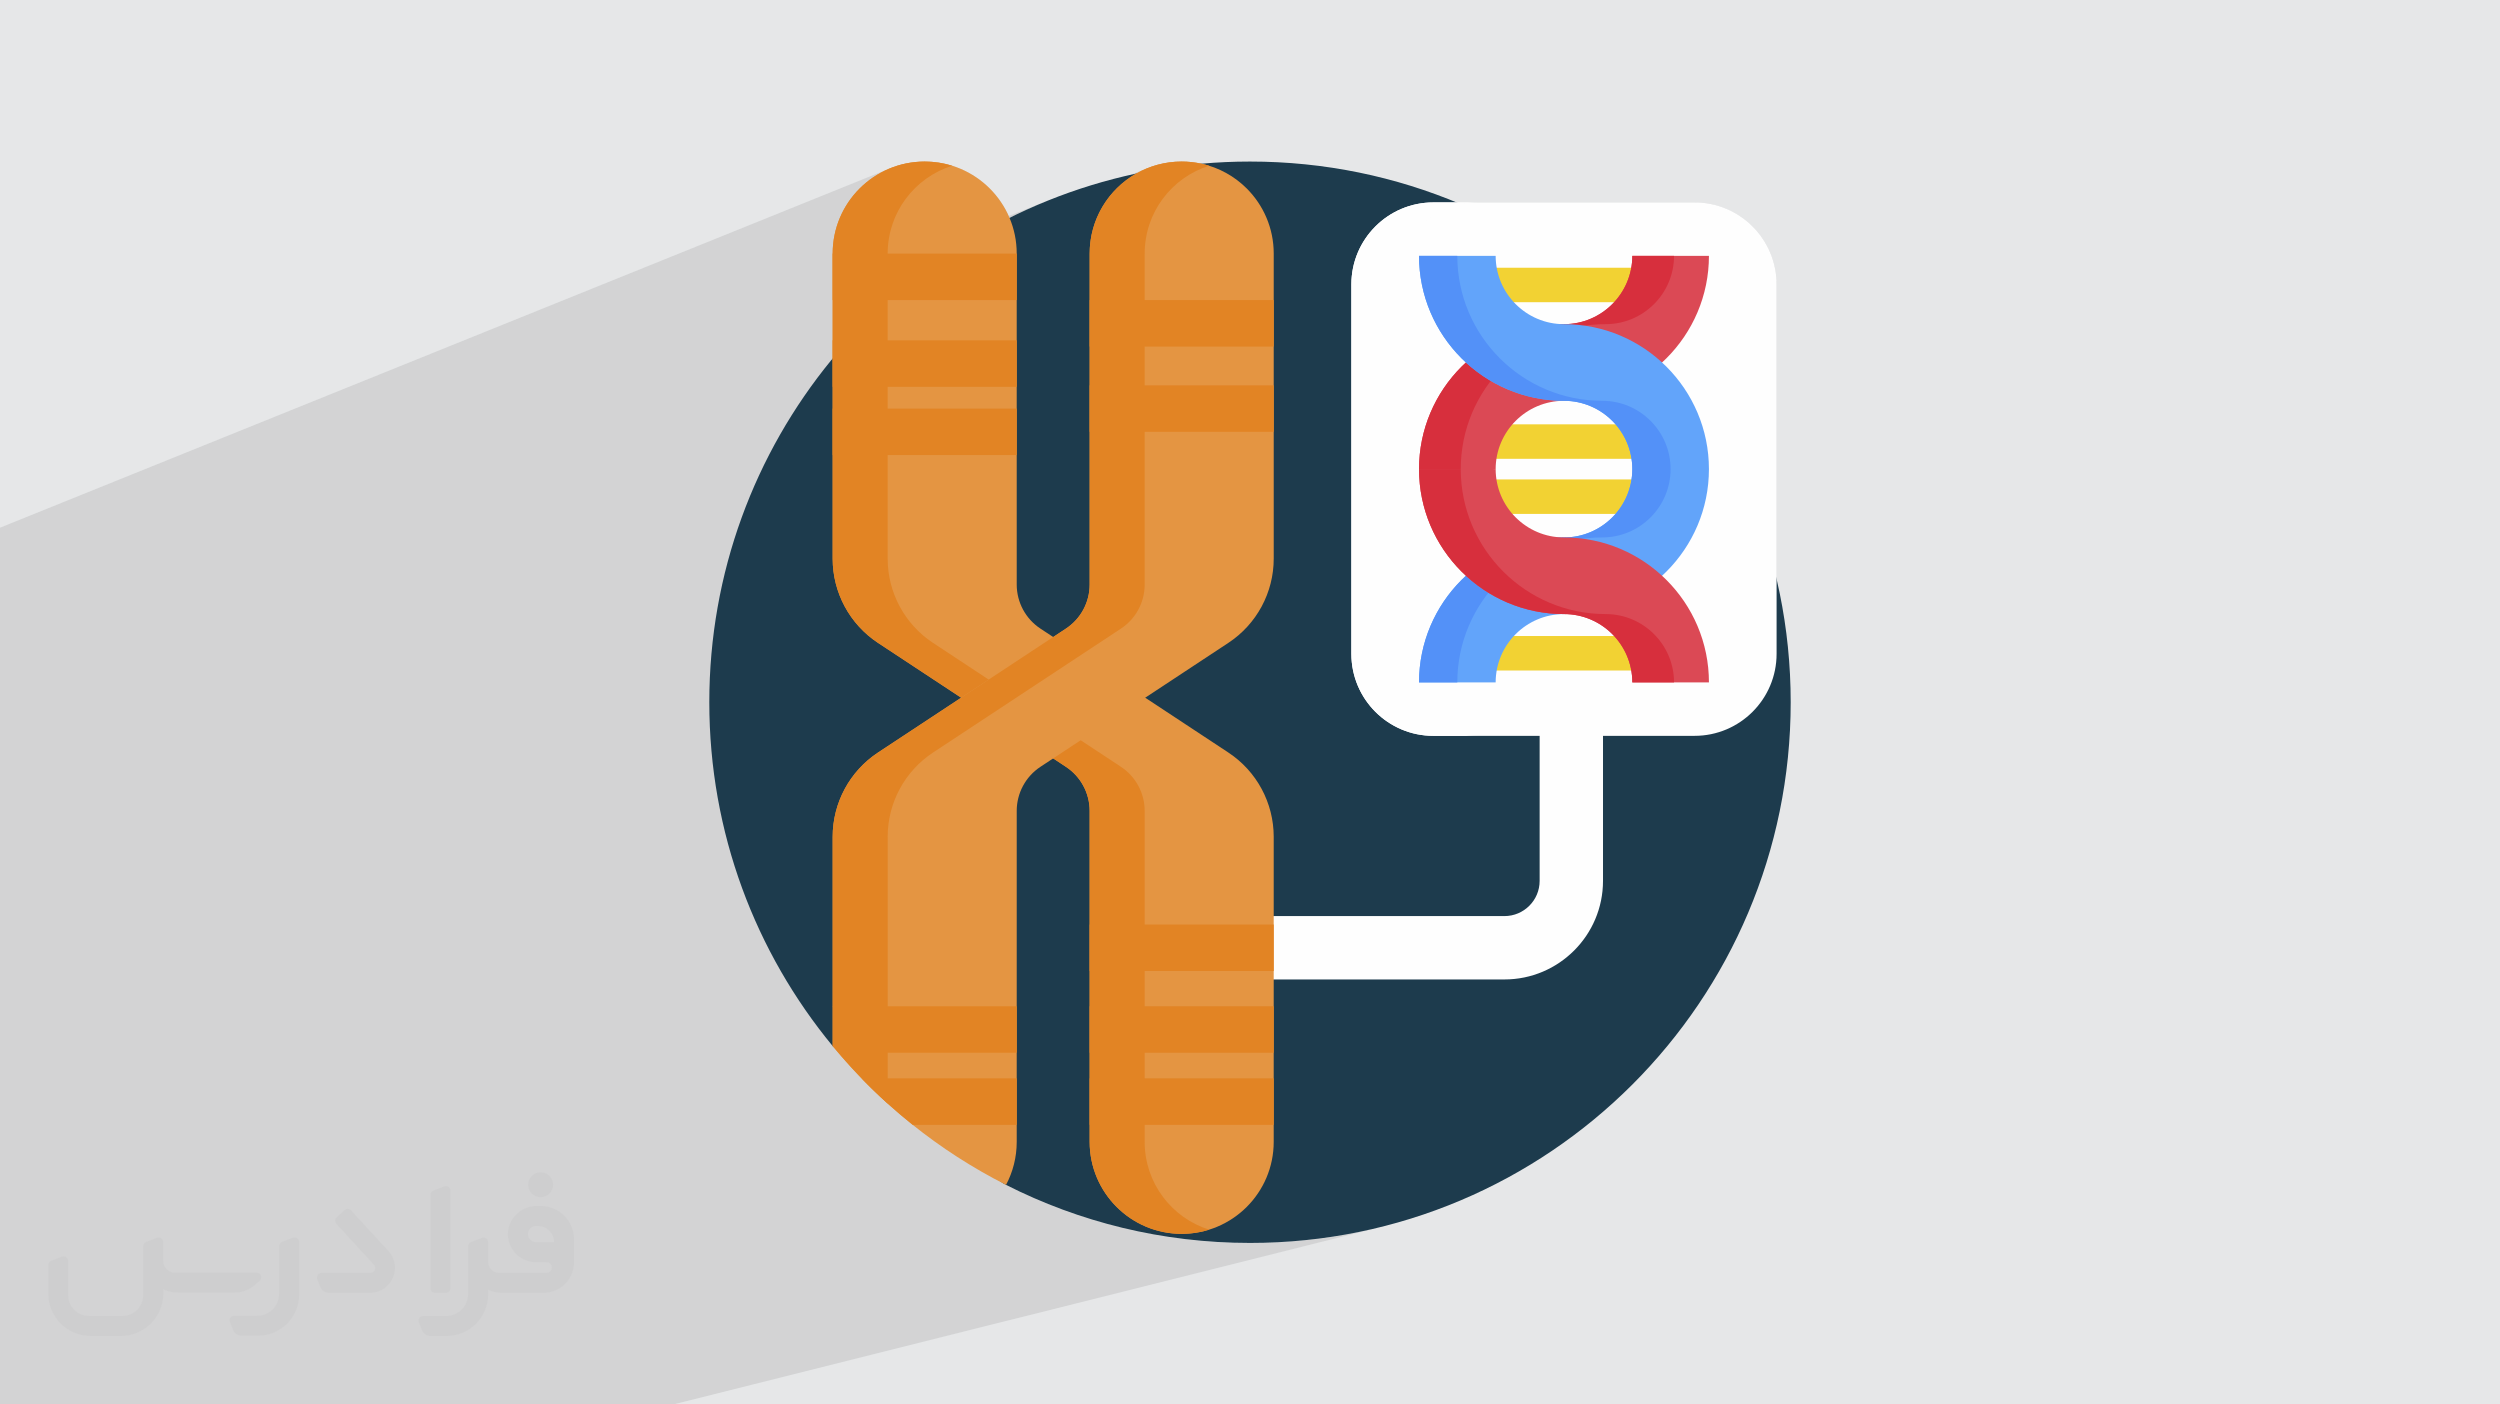 <?xml version="1.0" encoding="UTF-8"?>
<!DOCTYPE svg PUBLIC "-//W3C//DTD SVG 1.0//EN" "http://www.w3.org/TR/2001/REC-SVG-20010904/DTD/svg10.dtd">
<!-- Creator: CorelDRAW -->
<svg xmlns="http://www.w3.org/2000/svg" xml:space="preserve" width="94.192mm" height="52.917mm" version="1.0" style="shape-rendering:geometricPrecision; text-rendering:geometricPrecision; image-rendering:optimizeQuality; fill-rule:evenodd; clip-rule:evenodd"
viewBox="0 0 9404.92 5283.66"
 xmlns:xlink="http://www.w3.org/1999/xlink"
 xmlns:xodm="http://www.corel.com/coreldraw/odm/2003">
 <defs>
  <style type="text/css">
   <![CDATA[
    .fil4 {fill:#FEFEFE;fill-rule:nonzero}
    .fil3 {fill:#1D3B4D;fill-rule:nonzero}
    .fil11 {fill:#5391F8;fill-rule:nonzero}
    .fil10 {fill:#62A4FA;fill-rule:nonzero}
    .fil9 {fill:#D72F3D;fill-rule:nonzero}
    .fil8 {fill:#DB4955;fill-rule:nonzero}
    .fil6 {fill:#E28424;fill-rule:nonzero}
    .fil5 {fill:#E49542;fill-rule:nonzero}
    .fil7 {fill:#F2D233;fill-rule:nonzero}
    .fil2 {fill:#373435;fill-rule:nonzero;fill-opacity:0.031}
    .fil1 {fill:#2B2A29;fill-opacity:0.102}
    .fil0 {fill:#E6E7E8}
   ]]>
  </style>
 </defs>
 <g id="Layer_x0020_1">
  <polygon class="fil0" points="-0,0 9404.92,0 9404.92,5283.66 -0,5283.66 "/>
  <path class="fil1" d="M-0 4456.25l0 -0.37 0 -26.24 0 -98.29 0 -4.84 0 -37.19 0 -5.73 0 -16.8 0 -10.04 0 -4.86 0 -44.29 0 -2.98 0 -21.86 0 -0.03 0 -10.36 0 -8.46 0 -3.85 0 -20.4 0 -2.32 0 -140.22 0 -10.75 0 -3.77 0 -6.21 0 -13 0 -4.31 0 -25.1 0 -9.08 0 -108.88 0 -7.39 0 -26.46 0 -8.16 0 -60 0 -27.83 0 -10.75 0 -7.17 0 -0.01 0 -4.49 0 -0.99 0 -5.12 0 -25.98 0 -20.06 0 -24.09 0 -0.01 0 -31.33 0 -1.05 0 -4.13 0 -21.12 0 -11.97 0 -2.16 0 -10.85 0 -152.5 0 -9.68 0 -29.19 0 -1.55 0 -4.23 0 -0.01 0 -12.48 0 -26.94 0 -0.01 0 -52 0 -10.15 0 -41.58 0 -3.54 0 -0.02 0 -34.03 0 -35.24 0 -6.57 0 -18.02 0 -25.54 0 -21.36 0 -34.39 0 -35.03 0 -11.33 0 -16.36 0 -28.96 0 -25.97 0 -43.5 0 -16.78 0 -34.5 0 -0.02 0 -17.04 0 -0.02 0 -9.52 0 -33.64 0 -39.02 0 -33.98 0 -48.94 0 -7.11 0 -76.49 0 -23.34 0 -52.39 0 -43.08 0 -0.67 0 -15.42 0 -0.03 0 -23.4 0 -8.15 0 -18.46 0 -0.02 0 -3.29 0 -0.01 0 -21 0 -104.96 0 -133.89 0 -0.99 0 -49.42 0 -23.96 3343.89 -1350.2 15.72 -6.2 16.09 -5.44 16.44 -4.66 16.75 -3.87 17.04 -3.04 17.33 -2.21 17.58 -1.34 17.81 -0.45 17.81 0.45 17.58 1.34 17.33 2.21 17.04 3.04 16.75 3.87 16.43 4.66 0.52 0.17 0.01 0 -0.01 0 15.58 5.27 15.72 6.2 15.34 6.93 14.93 7.65 14.5 8.34 14.05 9.01 13.58 9.66 13.08 10.27 12.56 10.88 12.02 11.46 11.46 12.02 10.88 12.56 10.27 13.08 9.66 13.58 9.01 14.05 8.34 14.5 7.65 14.93 3.86 8.55 147.08 -57.59 -79.13 33.91 -64.66 31.02 5.29 13.42 520.64 -203.45 0.01 -0.01 10.39 -3.7 0 -0.01 10.54 -3.38 0.01 0 10.68 -3.06 10.82 -2.73 0.01 0 10.95 -2.38 11.08 -2.03 11.2 -1.68 11.31 -1.31 11.42 -0.95 11.52 -0.57 11.62 -0.19 9.54 0.13 9.47 0.39 0.02 0 9.39 0.64 0.03 0 9.32 0.9 0.03 0 9.24 1.15 0.04 0 9.16 1.39 0.04 0 9.08 1.64 0.03 0 9.01 1.88 0.01 0 0.07 0 3.68 0.8 3.67 0.85 3.66 0.9 3.63 0.94 3.63 0.99 3.61 1.02 3.59 1.05 3.58 1.09 -0.06 0.11 7.14 2.25 11.7 4.16 11.51 4.57 11.3 4.96 11.08 5.36 10.86 5.73 10.63 6.1 10.39 6.47 10.13 6.82 9.89 7.17 9.62 7.5 9.34 7.84 9.06 8.15 8.76 8.46 11.45 12.03 10.87 12.57 10.27 13.08 9.66 13.58 9 14.05 8.34 14.5 7.65 14.94 6.93 15.34 6.2 15.73 5.44 16.09 4.67 16.44 3.86 16.75 3.05 17.05 2.21 17.33 1.34 17.59 0.45 17.82 0 11.3 480.57 -179.63 28.35 -10.38 29.58 -7.6 30.64 -4.67 31.55 -1.6 982.51 0 31.55 1.6 30.64 4.67 29.58 7.6 28.35 10.38 26.98 12.99 25.44 15.46 23.76 17.76 21.91 19.92 19.92 21.92 17.76 23.75 15.46 25.44 12.99 26.98 10.38 28.35 7.6 29.58 4.67 30.64 1.6 31.55 0 1389.56 -1.6 31.55 -4.67 30.64 -7.6 29.58 -10.38 28.35 -12.99 26.98 -15.46 25.44 -17.76 23.75 -19.92 21.92 -11.49 10.45 154.93 -46.43 -154.93 46.43 -10.41 9.47 -23.76 17.76 -25.44 15.46 -26.98 12.99 -28.35 10.38 -106.68 31.86 -786.7 2497.48 786.7 -2497.48 -329.54 98.43 0 429.29 -0.48 19.05 -1.44 18.8 -2.37 18.53 -3.27 18.24 -4.14 17.92 -5 17.58 -5.84 17.21 -6.65 16.82 -7.43 16.43 -8.2 15.98 -8.95 15.53 -9.65 15.05 -10.35 14.54 -11.01 14.02 -11.66 13.45 -12.28 12.89 -12.89 12.28 -13.45 11.66 -14.02 11.01 -14.54 10.35 -15.05 9.65 -15.53 8.95 -15.98 8.2 -16.43 7.43 -16.82 6.65 -17.21 5.84 -17.58 5 -549.84 151.9 -283.12 839.41 92.94 -11.8 100.17 -17.89 98.4 -22.72 -299.13 75.01 -201.29 596.79 201.29 -596.79 -862.12 216.16 -104.98 380.62 104.98 -380.62 -1219.13 305.68 -34.55 74.95 34.55 -74.95 -298.89 74.95 -232.92 0 -227.63 0 -91.79 0 -0.18 0 -40.07 0 -882.47 0 -210.13 0 -143.27 0 -254.19 0 -205.41 0 -35.37 0 -203.55 0 -4.54 0 0 -2.93 0 -18.58 0 -62.89 0 -9.4 0 -71.46 0 -2.23 0 -20.39 0 -0.01 0 -36.09 0 -4.26 0 -6.58 0 -15.26 0 -9.05 0 -2.96 0 -34.69 0 -21.56 0 -49.41 0 -19.33 0 -45.61 0 -0.31 0 -63.57 0 -69.79 0 -17.14 0 -104.2 0 -69.75 0 -31.18 0 -5.8 0 -14.7 0 -18.27 0 -0.01 0 0.01 0 -0.01zm4702.46 219.66l104.67 -2.65 103.29 -7.86 8.86 -1.13 283.12 -839.41 -410.73 113.48 0 22.05 0.01 0 -0.01 0 0 271.22 0.01 0 -0.01 0 0 63.86 -0.45 17.81 -1.34 17.58 -2.21 17.33 -3.04 17.04 -3.87 16.75 -4.66 16.44 -5.44 16.09 -6.2 15.72 -6.93 15.34 -7.65 14.94 -8.34 14.5 -9.01 14.05 -9.66 13.57 -10.27 13.08 -10.88 12.56 -11.46 12.03 -12.03 11.46 -12.56 10.88 -13.08 10.27 -13.57 9.66 -14.05 9.01 -14.5 8.34 -14.94 7.65 -15.34 6.93 -15.72 6.2 -16.09 5.44 -14.33 4.06 2.51 -0.63 -2.89 0.74 -1.73 0.49 -104.31 26.68 0.93 0.13 29.92 3.8 30.06 3.37 30.19 2.93 30.31 2.49 30.44 2.05 30.55 1.6 30.68 1.14 30.79 0.69 30.9 0.23zm89.21 -380.43l-619.79 163.97 -9.67 35.06 9.67 -35.06 -27.34 7.23 647.13 -171.2zm-242.78 -3671.88l0.06 -0.11 -0.18 0.07 0.12 0.04zm2187.65 2018.23l-840.07 2641.83 840.07 -2641.83z"/>
  <g id="_2151227690592">
   <path class="fil2" d="M1125.4 4672.59l0 197.03c0,20.41 -3.74,40.82 -11.66,59.56 -7.92,18.74 -19.16,36.25 -33.74,50.4 -14.58,14.58 -31.65,25.82 -50.4,33.74 -18.74,7.92 -39.15,11.66 -59.56,11.66l-60.82 0c-7.08,0 -14.16,-2.08 -19.99,-6.25 -5.83,-4.16 -10.41,-9.58 -12.92,-16.25l-11.24 -29.16c-0.83,-2.5 -1.25,-5.41 -1.25,-8.33 0,-2.92 1.25,-5.42 2.92,-7.92 1.67,-2.5 3.74,-4.16 6.25,-5.41 2.5,-1.25 5.41,-2.09 7.91,-1.67l86.23 0c22.08,0 42.91,-8.75 58.73,-24.57 15.41,-15.42 24.15,-36.65 24.15,-58.73l0 -179.12c0,-3.33 1.26,-6.66 3.33,-9.58 2.09,-2.92 5,-5 7.92,-6.25l40.82 -15.83c2.5,-0.84 5.41,-1.25 8.33,-0.84 2.92,0.42 5.42,1.26 7.5,2.92 2.09,1.67 4.17,3.75 5.42,6.25 1.25,2.92 2.08,5.83 2.08,8.33z"/>
   <path class="fil2" d="M2033.88 4536.8l-15 0c-59.57,0 -109.13,48.73 -108.31,107.88 0.42,27.5 12.08,54.16 31.66,73.32 19.57,19.57 46.23,30.4 74.14,30.4l39.57 0c5.42,0 10.41,2.08 14.17,5.83 3.74,3.74 5.83,8.75 5.83,14.16 0,5.42 -2.09,10.41 -5.83,14.17 -3.75,3.74 -8.75,5.83 -14.17,5.83l-179.11 0c-10.83,0 -20.83,-4.58 -28.33,-12.08 -7.5,-7.5 -11.66,-17.91 -12.08,-28.33l0 -74.98c0,-2.92 -0.83,-5.41 -2.08,-7.92 -1.25,-2.5 -3.33,-4.57 -5.42,-6.24 -2.08,-1.67 -4.99,-2.51 -7.5,-2.92 -2.92,-0.42 -5.41,0 -8.33,0.83l-41.24 15.83c-2.92,1.25 -5.83,3.33 -7.92,6.25 -2.08,2.92 -2.92,6.25 -2.92,9.58l0 179.12c0,22.08 -8.75,43.32 -24.15,58.73 -15.42,15.42 -36.65,24.57 -58.73,24.57l-86.64 0.01c-2.92,0 -5.42,0.83 -7.92,2.08 -2.5,1.25 -4.58,3.33 -6.25,5.42 -1.66,2.5 -2.5,4.99 -2.92,7.5 -0.41,2.92 0,5.41 1.26,8.33l11.24 29.16c2.5,6.67 7.08,12.5 12.91,16.66 5.83,4.16 12.91,6.25 20,5.83l60.81 0c41.24,0 80.81,-16.25 109.97,-45.82 29.16,-29.16 45.81,-68.74 45.81,-109.97l0 -18.32c15.84,7.91 33.33,12.08 50.82,12.08l157.03 0c30.41,0 59.99,-12.08 81.65,-33.74 21.66,-21.67 33.74,-50.82 33.74,-81.65l0 -85.81c0,-33.32 -13.33,-65.39 -36.65,-89.14 -23.74,-23.74 -55.82,-36.65 -89.14,-36.65zm50.39 136.2l-66.64 0c-7.92,0 -15.42,-2.5 -21.25,-7.91 -5.83,-5.42 -9.59,-12.5 -10.41,-20.42 0,-4.16 0.42,-8.75 2.08,-12.91 1.67,-4.16 3.75,-7.91 6.67,-10.82 5.83,-5.42 13.75,-8.76 21.66,-8.76l7.09 0c16.25,0 31.65,6.25 42.9,17.91 11.66,11.25 17.91,26.66 17.91,42.91z"/>
   <path class="fil2" d="M1694.39 4478.9l0 367.39c0,2.08 -0.42,4.57 -1.25,6.66 -0.84,2.09 -2.09,4.16 -3.75,5.83 -1.67,1.67 -3.33,2.92 -5.41,3.74 -2.09,0.84 -4.16,1.26 -6.67,1.26l-40.82 0c-2.08,0 -4.58,-0.42 -6.66,-1.26 -2.09,-0.83 -4.16,-2.08 -5.42,-3.74 -1.66,-1.67 -2.92,-3.74 -3.74,-5.83 -0.83,-2.09 -1.25,-4.58 -1.25,-6.66l0 -351.57c0,-3.32 0.83,-6.66 2.92,-9.58 2.08,-2.92 4.58,-5 7.91,-6.25l40.83 -15.83c2.5,-0.84 5.41,-1.25 8.33,-1.25 2.92,0.41 5.41,1.25 7.5,2.92 2.5,1.66 4.16,3.74 5.41,6.24 1.25,2.09 2.09,5 2.09,7.92z"/>
   <path class="fil2" d="M1391.56 4863.79l-153.7 0c-7.08,0 -14.17,-2.09 -20,-6.25 -5.83,-4.16 -10.41,-9.99 -13.33,-16.66l-11.24 -28.74c-0.83,-2.51 -1.25,-5.42 -0.83,-8.34 0.41,-2.92 1.25,-5.41 2.92,-7.91 1.66,-2.51 3.74,-4.16 6.24,-5.42 2.51,-1.25 5.42,-2.08 7.92,-2.08l184.11 0c3.33,0 6.66,-1.25 9.58,-2.92 2.93,-2.09 5,-4.58 6.67,-7.92 1.25,-3.33 1.67,-6.66 1.25,-9.99 -0.42,-3.33 -2.08,-6.67 -4.16,-9.17l-141.63 -154.12c-2.92,-3.33 -4.58,-7.92 -4.58,-12.5 0,-4.58 2.09,-8.75 5.83,-12.08l29.58 -27.49c3.33,-2.92 7.92,-4.58 12.5,-4.58 4.58,0.42 8.75,2.09 12.08,5.83l140.37 152.87c55.41,59.57 12.5,157.46 -69.56,157.46z"/>
   <path class="fil2" d="M977.53 4817.97l-20 17.07c-20.83,17.91 -47.49,27.91 -74.98,27.91l-211.19 0c-19.57,0 -39.15,-4.16 -57.06,-12.49l0 16.25c0,20.82 -4.16,41.65 -12.08,60.81 -7.91,19.16 -19.57,36.65 -34.57,51.65 -14.58,14.58 -32.07,26.24 -51.65,34.58 -19.16,7.91 -39.99,12.07 -60.82,12.07l-114.55 0.01c-20.83,0 -41.66,-4.17 -60.82,-12.08 -19.16,-7.92 -36.65,-19.58 -51.65,-34.58 -14.58,-14.58 -26.24,-32.07 -34.57,-51.65 -7.92,-19.16 -12.08,-39.98 -12.08,-60.81l0 -107.89c0,-3.33 1.25,-6.66 2.92,-9.58 2.09,-2.92 4.58,-5 7.92,-6.25l40.82 -15.83c2.5,-0.84 5.41,-1.26 8.33,-0.84 2.92,0.42 5.42,1.25 7.5,2.92 2.09,1.67 4.16,3.75 5.42,6.25 1.25,2.5 2.08,5 2.08,7.92l0 128.71c0,20.83 8.34,40.82 22.92,55.41 14.58,14.58 34.57,22.91 55.4,22.91l125.79 0c20.83,0 40.41,-8.34 54.99,-22.92 14.58,-14.58 22.92,-34.57 22.92,-55.4l0 -184.11c0,-3.33 1.25,-6.67 2.92,-9.59 2.08,-2.92 4.57,-4.99 7.91,-6.24l40.82 -15.84c2.51,-0.83 5.42,-1.25 8.34,-0.83 2.92,0.42 5.41,1.25 7.91,2.92 2.51,1.67 4.17,3.74 5.42,6.25 1.25,2.5 2.08,5.41 2.08,7.91l0 70.4c0,11.66 4.58,23.32 12.92,31.65 8.33,8.34 19.57,13.33 31.65,13.33l307.4 0c3.33,0 7.09,0.84 9.59,2.92 2.92,2.09 5,5 6.25,7.92 1.25,3.33 1.25,6.66 0.41,10.41 0,3.74 -2.08,6.66 -4.57,8.75z"/>
   <path class="fil2" d="M2033.88 4503.89c25.82,0 47.07,-21.25 47.07,-47.07 0,-25.83 -21.25,-47.07 -47.07,-47.07 -25.83,0 -47.08,21.24 -47.08,47.07 0,25.82 21.25,47.07 47.08,47.07z"/>
  </g>
  <g id="_2151227692704">
   <path class="fil3" d="M6736.54 2641.83c0,1123.36 -910.73,2034.08 -2034.08,2034.08 -330.22,0 -642.09,-78.74 -917.8,-218.43 -124.98,-63.24 -102.48,-259.52 -211.03,-346.37 -32.18,-25.66 -63.64,-52.36 -94.23,-80.01 -33.78,-30.51 -66.51,-62.14 -98.13,-94.87 -37.9,-39.1 -214.23,40.86 -248.86,-1.1 -289.86,-351.52 -464.03,-802.12 -464.03,-1293.31 0,-976.43 688.01,-1792.21 1605.81,-1988.87l0.08 0c80.17,-17.23 162.09,-29.72 245.52,-37.1l0.08 0c60.15,-5.4 121.02,-8.11 182.59,-8.11 1123.35,0 2034.08,910.73 2034.08,2034.08l0 0z"/>
   <path class="fil4" d="M5659.69 3684.65l-1110.76 0 0 -238.37 1110.76 0c73.01,0 132.39,-59.39 132.39,-132.39l0 -672.06 238.37 0 0 672.07c0,204.43 -166.33,370.76 -370.76,370.76l0 -0.01z"/>
   <path class="fil5" d="M4621.01 2830.97l-706.92 -466.18c-55.7,-36.72 -89.21,-98.98 -89.21,-165.69l0 -1245.11c0,-191.22 -155.01,-346.23 -346.23,-346.23 -191.22,0 -346.24,155.01 -346.24,346.23l0 1147.54c0,127.62 64.12,246.71 170.66,316.97l706.92 466.18c55.7,36.73 89.21,98.98 89.21,165.7l0 1245.1c0,191.22 155.02,346.23 346.23,346.23 191.22,0 346.24,-155.02 346.24,-346.24l0 -1147.52c0.01,-127.63 -64.11,-246.72 -170.66,-316.98l0 0z"/>
   <path class="fil6" d="M4306.19 4295.49l0 -1245.1c0,-66.72 -33.52,-128.97 -89.21,-165.7l-706.92 -466.18c-106.55,-70.26 -170.67,-189.34 -170.67,-316.98l0 -1147.54c0,-155.17 102.09,-286.49 242.75,-330.49 -32.68,-10.21 -67.44,-15.74 -103.48,-15.74 -191.22,0 -346.24,155.02 -346.24,346.23l0 1147.54c0,127.62 64.12,246.71 170.66,316.97l706.92 466.18c55.7,36.73 89.21,98.99 89.21,165.7l0 1245.1c0,191.22 155.02,346.23 346.23,346.23 36.06,0 70.81,-5.52 103.49,-15.75 -140.67,-43.98 -242.74,-175.3 -242.74,-330.48z"/>
   <path class="fil5" d="M4791.7 954.03l0 1147.5c0,127.61 -64.12,246.72 -170.68,316.95l-706.92 466.17c-55.7,36.78 -89.22,99 -89.22,165.74l0 1245.09c0,58.55 -14.55,113.7 -40.21,162 -252.12,-127.61 -474.03,-306.3 -652.25,-522.34l0 -787.18c0,-127.61 64.12,-246.71 170.67,-317.03l706.92 -466.16c55.7,-36.71 89.23,-99 89.23,-165.67l0 -1245.08c0,-128.96 70.47,-241.47 175.04,-301.06 50.53,-28.77 108.93,-45.21 171.14,-45.21 25.51,0 50.45,2.79 74.38,8.11 65.79,14.3 124.58,47.35 170.51,93.28 62.61,62.7 101.39,149.22 101.39,244.89l0 0z"/>
   <path class="fil6" d="M4548.95 623.49c-140.72,44.02 -242.74,175.36 -242.74,330.54l0 1245.08c0,66.75 -33.53,128.96 -89.22,165.67l-706.93 466.25c-106.55,70.23 -170.67,189.34 -170.67,316.95l0 1003.61c-74.13,-66.99 -143.33,-139.37 -206.99,-216.44l0 -787.18c0,-127.61 64.12,-246.71 170.68,-316.95l706.92 -466.24c55.7,-36.71 89.22,-98.93 89.22,-165.67l0 -1245.08c0,-95.67 38.78,-182.19 101.39,-244.89 21.86,-21.85 46.57,-40.76 73.58,-56.17l0.08 0c50.53,-28.76 108.94,-45.21 171.15,-45.21 25.5,0 50.37,2.79 74.37,8.11l0.08 0c9.86,2.07 19.55,4.69 29.09,7.63l0 0z"/>
   <polygon class="fil6" points="3132.42,953.99 3824.88,953.99 3824.88,1128.87 3132.42,1128.87 "/>
   <polygon class="fil6" points="3132.42,1280.32 3824.88,1280.32 3824.88,1455.21 3132.42,1455.21 "/>
   <polygon class="fil6" points="3132.42,1537.1 3824.88,1537.1 3824.88,1712 3132.42,1712 "/>
   <polygon class="fil6" points="4099.21,1449.66 4791.69,1449.66 4791.69,1624.55 4099.21,1624.55 "/>
   <polygon class="fil6" points="4099.21,3478.03 4791.69,3478.03 4791.69,3652.92 4099.21,3652.92 "/>
   <polygon class="fil6" points="4099.21,3785.5 4791.69,3785.5 4791.69,3960.39 4099.21,3960.39 "/>
   <polygon class="fil6" points="4099.21,4056.73 4791.69,4056.73 4791.69,4231.61 4099.21,4231.61 "/>
   <path class="fil6" d="M3824.87 4056.71l0 174.89 -391.25 0c-32.18,-25.66 -63.64,-52.36 -94.24,-80.02 -33.77,-30.5 -66.5,-62.13 -98.12,-94.87l583.61 0z"/>
   <polygon class="fil6" points="3824.88,3960.39 3212.72,3960.39 3132.42,3785.51 3824.88,3785.5 "/>
   <polygon class="fil6" points="4099.21,1128.87 4791.69,1128.87 4791.69,1303.77 4099.21,1303.77 "/>
   <path class="fil4" d="M5392.39 2768.19l982.51 0c170.44,0 308.59,-138.16 308.59,-308.59l0 -1389.56c0,-170.43 -138.15,-308.59 -308.59,-308.59l-982.51 0c-170.43,0 -308.59,138.16 -308.59,308.59l0 1389.56c0,170.43 138.16,308.59 308.59,308.59z"/>
   <path class="fil4" d="M5559.58 2768.2l-167.18 0c-170.43,0 -308.61,-138.17 -308.61,-308.6l0 -1389.54c0,-170.43 138.18,-308.6 308.61,-308.6l167.18 0c-170.44,0 -308.61,138.17 -308.61,308.6l0 1389.54c0,170.43 138.17,308.6 308.61,308.6z"/>
   <polygon class="fil7" points="5537.71,1007.25 6284.84,1007.25 6284.84,1136.98 5537.71,1136.97 "/>
   <polygon class="fil7" points="5537.71,1596.3 6284.84,1596.3 6284.84,1726.03 5537.71,1726.03 "/>
   <polygon class="fil7" points="5537.71,1803.6 6284.84,1803.6 6284.84,1933.33 5537.71,1933.33 "/>
   <polygon class="fil7" points="5537.71,2392.66 6284.84,2392.66 6284.84,2522.39 5537.71,2522.39 "/>
   <path class="fil8" d="M5626.6 1764.81l-158.4 46.93 -129.88 -46.93c0,-300.69 244.63,-545.32 545.32,-545.32 141.74,0 257.05,-115.31 257.05,-257.04l288.28 0.01c0,300.68 -244.63,545.32 -545.33,545.32 -141.74,0 -257.04,115.31 -257.04,257.04l0 -0.01z"/>
   <path class="fil9" d="M6297.66 962.45c0,141.69 -115.32,257 -257.08,257 -300.68,0 -545.29,244.68 -545.29,545.36 0,12.98 0.43,25.8 1.37,38.49l-28.4 8.43 -129.94 -46.92c0,-300.68 244.68,-545.36 545.36,-545.36 141.77,0 257.08,-115.32 257.08,-257.01l156.9 0.01z"/>
   <path class="fil10" d="M5626.6 2567.18l-288.28 0c0,-300.69 244.63,-545.32 545.32,-545.32 141.73,0 257.04,-115.31 257.04,-257.04 0,-141.74 -115.32,-257.04 -257.04,-257.04 -300.69,0 -545.32,-244.63 -545.32,-545.32l288.28 0c0,141.74 115.31,257.04 257.04,257.04 300.7,0 545.33,244.63 545.33,545.32 0,300.69 -244.63,545.32 -545.33,545.32 -141.74,0 -257.04,115.31 -257.04,257.04l0 0z"/>
   <path class="fil11" d="M6027.65 2021.85c141.74,0 257.05,-115.31 257.05,-257.04 0,-141.74 -115.32,-257.04 -257.05,-257.04 -300.69,0 -545.32,-244.63 -545.32,-545.32l-144.01 0.01c0,300.68 244.63,545.32 545.32,545.32 141.73,0 257.04,115.31 257.04,257.04 0,141.74 -115.32,257.04 -257.04,257.04 -300.69,0 -545.32,244.63 -545.32,545.32l144.01 -0.01c0,-300.68 244.63,-545.32 545.32,-545.32z"/>
   <path class="fil8" d="M6428.98 2567.18l-288.28 0c0,-141.74 -115.32,-257.04 -257.05,-257.04 -300.69,0 -545.32,-244.63 -545.32,-545.32l288.28 0c0,141.74 115.31,257.04 257.04,257.04 300.7,-0.01 545.33,244.63 545.33,545.32l0 0z"/>
   <path class="fil9" d="M6297.66 2567.18l-156.9 0c0,-141.77 -115.32,-257.08 -257.08,-257.08 -300.67,0 -545.36,-244.61 -545.36,-545.29l156.97 0c0,300.68 244.61,545.29 545.29,545.29 141.77,0 257.08,115.32 257.08,257.08z"/>
  </g>
 </g>
</svg>
